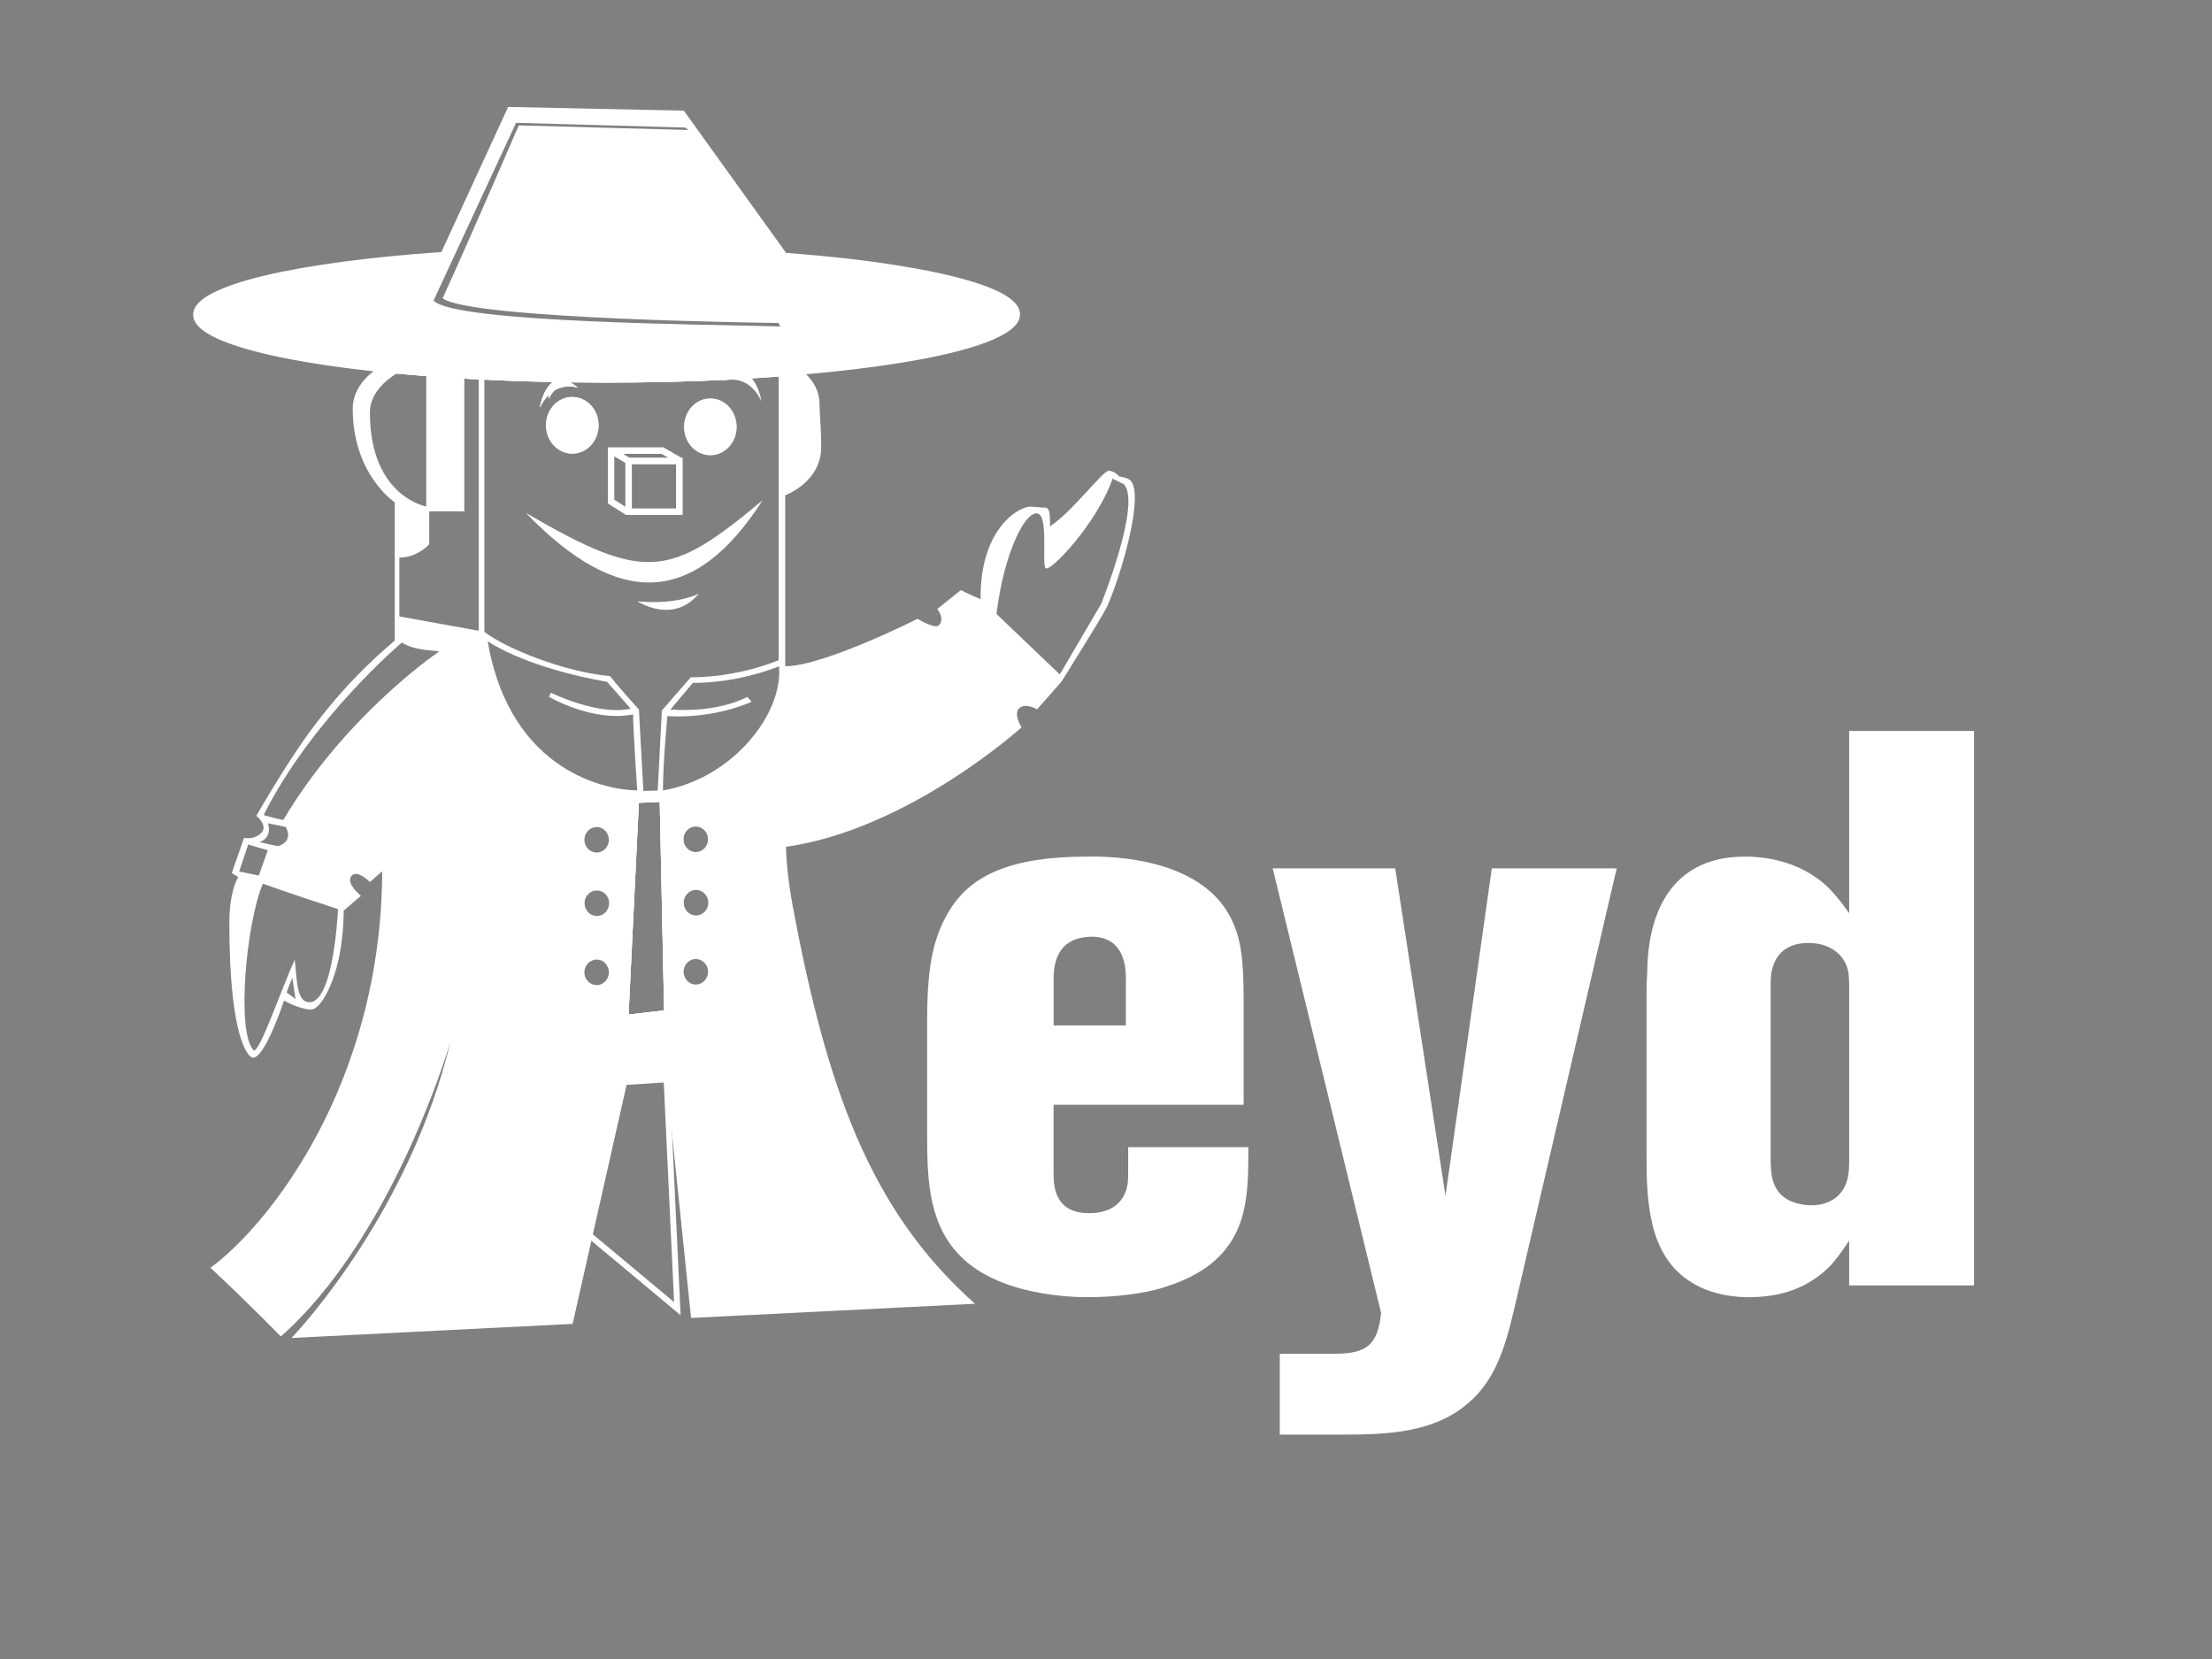 <?xml version="1.0" encoding="UTF-8"?>
<svg id="Ebene_1" data-name="Ebene 1" xmlns="http://www.w3.org/2000/svg" xmlns:xlink="http://www.w3.org/1999/xlink" viewBox="0 0 800 600">
  <rect x="0" y="0" width="800" height="600" fill="#808080" stroke="none"/>
  <defs>
    <style>
      .cls-1 {
        fill: #b3afa5;
      }

      .cls-2 {
        fill: #fff;
      }

      .cls-3 {
        fill: #a4a197;
      }

      .cls-4 {
        fill: none;
      }

      .cls-5 {
        fill: #afaba1;
      }

      .cls-6 {
        clip-path: url(#clippath-1);
      }

      .cls-7 {
        fill: #bbb7ac;
      }

      .cls-8 {
        fill: #a8a59b;
      }

      .cls-9 {
        fill: #1d1d1b;
      }

      .cls-10 {
        fill: #ada99f;
      }

      .cls-11 {
        fill: #b7b3a8;
      }

      .cls-12 {
        clip-path: url(#clippath-2);
      }

      .cls-13 {
        fill: #a09c93;
      }
    </style>
    <clipPath id="clippath-1">
      <path class="cls-4" d="M250.57,301.27c1.02.56,2.05,1.11,3.07,1.67"/>
    </clipPath>
    <clipPath id="clippath-2">
      <path class="cls-4" d="M257.52,298.1l-3.07-1.67c-2.13.3-3.87,2.47-3.87,4.84"/>
    </clipPath>
  </defs>
  <path class="cls-2" d="M436.72,458.06c-5.96,4.26-11.93,6.25-14.49,7.1-7.95,2.84-19.88,3.98-28.4,3.98-3.41,0-33.52.28-48-16.47-10.51-11.93-10.51-28.4-10.51-43.17v-40.9c0-21.3,2.84-30.96,8.52-40.05,7.67-11.93,21.59-18.75,49.42-18.75,2.84,0,40.33-1.42,51.98,22.44,3.41,6.82,4.54,13.92,4.54,29.26v38.06h-68.74v24.71c0,3.98,0,14.49,12.78,14.49,1.99,0,10.51,0,13.35-7.95.85-2.27.85-4.83.85-7.1v-8.81h43.46c0,16.76,0,32.1-14.77,43.17ZM407.18,355.24c0-2.84.85-16.47-12.5-16.47-14.2.28-13.63,12.78-13.63,16.47v15.62h26.13v-15.62Z"/>
  <path class="cls-2" d="M548.63,469.14c-3.12,13.35-6.25,28.4-17.04,37.78-12.78,11.65-30.96,11.93-46.87,11.93h-21.87v-29.26h20.17c11.36,0,15.34-3.41,16.47-14.77l-39.2-160.77h44.31l18.18,118.44,16.76-118.44h45.16l-36.07,155.09Z"/>
  <path class="cls-2" d="M668.78,464.88v-16.19c-1.7,2.56-4.26,6.25-6.53,8.81-8.24,8.52-18.46,11.65-29.82,11.65-3.12,0-13.35-.28-21.59-5.96-14.77-9.66-15.34-29.54-15.34-44.88v-60.78c0-2.56.28-5.11.28-7.67.28-8.24,1.99-40.05,35.22-40.05,5.11,0,19.03.57,30.11,11.08,1.99,1.99,4.26,4.54,7.67,9.37v-65.9h45.16v200.53h-45.16ZM668.78,356.66c0-3.69-.28-5.68-.85-7.1-1.14-3.41-5.11-8.52-13.92-8.52-5.68,0-10.51,2.27-12.5,7.67-1.14,2.84-1.14,5.11-1.14,8.52v61.64c0,6.25.57,12.21,6.82,15.34,1.14.57,4.26,1.7,7.95,1.7,2.56,0,10.79-.57,13.07-9.66.57-2.56.57-3.98.57-8.52v-61.07Z"/>
  <path class="cls-9" d="M216.5,153.79c0,5.7-4.26,10.29-9.55,10.29s-9.5-4.59-9.5-10.29,4.26-10.24,9.5-10.24,9.55,4.59,9.55,10.24Z"/>
  <path class="cls-2" d="M252.69,214.73c-9.27,11.26-22.2,2.73-22.2,2.73,0,0,12.84,1.62,22.2-2.73Z"/>
  <path class="cls-9" d="M246.39,165.56l-6.49-3.75h-20.07v20.25l6.35,3.99v.19h20.67v-20.67h-.46ZM239.3,164.12l2.46,1.44h-14.13l-2.36-1.44h14.04ZM222.15,180.76v-15.76l4.03,2.41v15.9l-4.03-2.55ZM244.54,183.91h-16.03v-16.03h16.03v16.03Z"/>
  <path class="cls-9" d="M266.41,154.39c0,5.65-4.26,10.24-9.5,10.24s-9.5-4.59-9.5-10.24,4.26-10.29,9.5-10.29,9.5,4.59,9.5,10.29Z"/>
  <path class="cls-2" d="M271.83,136.83c-.32-.37-.7-.69-1.07-.97h-.14c-.79-.56-1.58-.93-2.64-.97-.42.05-.83.09-1.3.09-.09,0-.19,0-.28.05-.83.19-1.71.6-2.73,1.2-.51.28-1.07.7-1.67,1.16-.14.09-.28.19-.42.32,9.45-2.41,13.35,6.4,13.76,7.37-.09-.83-1.02-5.51-3.52-8.25ZM206.12,138.26c-.93,0-1.81,0-2.69-.05-1.16,0-2.27-.05-3.38-.05h-.37c-.09.09-.14.23-.19.42-3.06,2.46-4.12,8.06-4.26,8.9.23-.51,1.2-2.73,3.2-4.63-.05.46-.09.97-.09,1.53.69-1.2,1.44-2.27,2.22-3.2,2.09-1.25,4.82-1.95,8.39-1.02-1.02-.83-1.95-1.48-2.83-1.9ZM408.31,173.39c-1.34-.88-3.43-1.02-3.43-1.02,0,0-1.76-2.09-3.85-2.09-2.36,0-12.42,14.04-21.27,20.11,0-3.99,0-6.81-1.76-6.81-2.09,0-2.69-.28-4.77-.28-3.38-.88-18.91,6.77-18.58,33.41-3.57-1.48-7.14-3.29-7.14-3.29l-8.53,6.81s2.92,3.57.56,5.93c-1.48,1.44-7.69-2.36-7.69-2.36,0,0-33.97,17.15-47.87,17.15v-61.82s13.02-4.73,13.02-17.42c0-6.81-.6-12.42-.6-15.39,0-5.14-2.6-8.8-4.87-10.98-.42-.37-.79-.69-1.11-.97-.46-.42-.88-.7-1.25-.93-.05-.05-.05-.09-.09-.09h-152.61c-.28.19-.79.51-1.39.93-2.64,1.99-7.51,6.63-7.51,13.53,0,23.82,15.2,33.88,15.2,33.88v50c-20.16,16.96-31.88,33.92-39.58,46.02-6.63,10.52-10.47,17.33-10.47,17.33,0,0,4.4,3.57,1.76,6.21-2.69,2.64-6.21,1.76-6.21,1.76l-4.45,12.74,2.36,1.44s-3.24,4.77-3.24,16.59c0,41.66,6.81,48.75,8.57,48.75,4.45,0,11.21-20.67,11.21-20.67,0,0,5.65,3.24,9.78,3.24,3.2,0,7.55-7.88,9.73-17.15,2.09-8.62,2.09-18.63,2.09-18.63l6.21-5.33s-5.89-4.73-3.24-7.37c2.09-2.09,6.49,2.36,6.49,2.36l4.45-3.85c-.28,76.56-40.78,127.72-62.1,143.38,13.62,12.7,25.44,24.84,25.44,24.84,39.16-34.66,59.55-100.52,61.36-106.59-14.64,60.76-53.62,103.07-57.51,107.14l101.68-5.1,19.51-86.43,14.51-.93,8.81,85.22,102.7-5.14c-38.33-33.97-53.71-78.88-65.9-143.57-2.41-12.93-2.46-21.69-2.46-21.69,44.35-6.26,85.18-43.19,85.18-43.19,0,0-2.97-4.73-.93-6.81,2.36-2.36,6.53.32,6.53.32l8.85-10.06s14.51-23.08,16.54-27.2c5.65-13.02,13.9-42.26,7.88-45.97ZM133.78,149.15c0-7,5.89-11.72,9.59-14.04,3.52.32,7.14.6,10.8.88v47.18s-20.39-3.52-20.39-34.02ZM96.84,297.73l6.49,1.34s3.24,5.01-2.78,6.95c-3.29-.6-6.67-1.48-6.67-1.48,5.01-1.76,2.97-6.81,2.97-6.81ZM89.75,305.42l7.09,2.09-3.24,9.13-7.09-1.44,3.24-9.78ZM106.9,361.31l-3.24-2.36v-.05l2.04-5.28,1.2,7.65v.05ZM111.9,362.47c-5.01,0-4.45-9.45-5.33-15.39-5.61,12.74-12.42,32.86-14.78,32.86-6.49-6.53-2.64-46.71,3.29-60.34,8.85,3.24,27.16,9.18,27.16,9.18,0,0-1.44,33.69-10.33,33.69ZM102.45,296.57c-4.45-.93-7.09-1.81-7.09-1.81,17.42-34.85,49.96-62.38,49.96-62.38,4.73,2.97,10.8,2.69,13.58,3.24-3.1,1.95-34.85,24.56-56.45,60.94ZM173.12,228.12l-28.69-5.19v-21.27c6.63,0,10.8-4.82,10.8-4.82v-11.91h12.7v-48.01c1.71.14,3.43.23,5.19.28v90.92ZM175.16,137.29c7.88.42,16.08.69,24.52.88-.09.09-.14.23-.19.42-3.06,2.46-4.12,8.06-4.26,8.9.23-.51,1.2-2.73,3.2-4.63-.05.46-.09.97-.09,1.53.69-1.2,1.44-2.27,2.22-3.2,2.09-1.25,4.82-1.95,8.39-1.02-1.02-.83-1.95-1.48-2.83-1.9,4.22.05,8.53.09,12.84.09h.42c14.83,0,29.15-.32,42.64-.97-.14.09-.28.19-.42.32,9.45-2.41,13.35,6.4,13.76,7.37-.09-.83-1.02-5.51-3.52-8.25,3.34-.19,6.58-.42,9.78-.65v102.56s-14.04,6.21-31.79,6.21l-10.47,12-1.48,28.96-5.19.14-1.62-29.43s-7.09-7.83-10.47-12.1c-16.59-1.48-37.72-10.06-45.42-15.99v-91.25ZM218.26,355.47l-.05.05s-.05.05-.09.05c-.19.09-.32.19-.51.28-.56.28-1.16.42-1.81.42-2.46,0-4.45-2.04-4.45-4.59,0-2.18,1.39-3.99,3.34-4.45,0,0,0-.05.05-.05.32-.09.7-.14,1.07-.14,2.41,0,4.4,2.04,4.4,4.63,0,1.58-.79,2.97-1.95,3.8ZM215.85,331.28c-2.46,0-4.45-2.09-4.45-4.63s1.99-4.59,4.45-4.59,4.45,2.04,4.45,4.59-1.99,4.63-4.45,4.63ZM211.35,303.75c0-2.55,1.99-4.63,4.45-4.63s4.4,2.09,4.4,4.63-1.99,4.59-4.4,4.59-4.45-2.04-4.45-4.59ZM176.37,231.92c16.41,10.52,43.15,14.64,43.15,14.64l8.57,9.73c-11.68,2.69-28.83-5.75-28.83-5.75l-.74,1.48s15.99,9.31,30.45,6.35c0,5.47,1.48,27.48,1.48,27.48-9.87,0-45.83-5.89-54.08-53.94ZM227.34,366.92l3.71-76.56,7.55-.37,1.58,75.45-12.84,1.48ZM251.63,356.07c-2.41,0-4.4-2.09-4.4-4.63s1.99-4.59,4.4-4.59,4.45,2.04,4.45,4.59-1.99,4.63-4.45,4.63ZM251.72,331.1c-2.46,0-4.45-2.09-4.45-4.63s1.99-4.63,4.45-4.63,4.45,2.09,4.45,4.63-1.99,4.63-4.45,4.63ZM247.22,303.52c0-2.55,1.99-4.59,4.4-4.59s4.45,2.04,4.45,4.59-1.99,4.63-4.45,4.63-4.4-2.09-4.4-4.63ZM239.76,285.87c0-10.2,1.62-26.88,1.62-26.88,17.47,1.02,30.45-5.19,30.45-5.19l-1.62-1.76s-9.59,5.75-27.76,4.59l8.11-9.64c17.15,0,31.19-6.02,31.19-6.02,1.48,17.56-17.15,40.64-41.99,44.91ZM398.21,218.48l-14.92,25.44-22.89-21.87s.97-9.04,3.57-17.89c2.69-9.31,7.14-18.49,10.94-18.49,4.54,0,1.76,18.35,3.24,19.83,1.62,1.62,18.63-16.27,24.24-32.39,0,0,2.09,1.07,3.99,1.95,6.67,6.63-8.16,43.42-8.16,43.42ZM271.83,136.83c-.32-.37-.7-.69-1.07-.97h-.14c-.79-.56-1.58-.93-2.64-.97-.42.05-.83.09-1.3.09-.09,0-.19,0-.28.05-.83.19-1.71.6-2.73,1.2-.51.28-1.07.7-1.67,1.16-.14.09-.28.19-.42.32,9.45-2.41,13.35,6.4,13.76,7.37-.09-.83-1.02-5.51-3.52-8.25ZM206.12,138.26c-.93,0-1.81,0-2.69-.05-1.16,0-2.27-.05-3.38-.05h-.37c-.09.09-.14.23-.19.42-3.06,2.46-4.12,8.06-4.26,8.9.23-.51,1.2-2.73,3.2-4.63-.05.46-.09.97-.09,1.53.69-1.2,1.44-2.27,2.22-3.2,2.09-1.25,4.82-1.95,8.39-1.02-1.02-.83-1.95-1.48-2.83-1.9ZM271.83,136.83c-.32-.37-.7-.69-1.07-.97h-.14c-.79-.56-1.58-.93-2.64-.97-.42.05-.83.09-1.3.09-.09,0-.19,0-.28.05-.83.19-1.71.6-2.73,1.2-.51.28-1.07.7-1.67,1.16-.14.09-.28.19-.42.32,9.45-2.41,13.35,6.4,13.76,7.37-.09-.83-1.02-5.51-3.52-8.25ZM206.12,138.26c-.93,0-1.81,0-2.69-.05-1.16,0-2.27-.05-3.38-.05h-.37c-.09.09-.14.23-.19.42-3.06,2.46-4.12,8.06-4.26,8.9.23-.51,1.2-2.73,3.2-4.63-.05.46-.09.97-.09,1.53.69-1.2,1.44-2.27,2.22-3.2,2.09-1.25,4.82-1.95,8.39-1.02-1.02-.83-1.95-1.48-2.83-1.9ZM271.83,136.83c-.32-.37-.7-.69-1.07-.97h-.14c-.79-.56-1.58-.93-2.64-.97-.42.05-.83.09-1.3.09-.09,0-.19,0-.28.05-.83.19-1.71.6-2.73,1.2-.51.28-1.07.7-1.67,1.16-.14.09-.28.19-.42.32,9.45-2.41,13.35,6.4,13.76,7.37-.09-.83-1.02-5.51-3.52-8.25ZM206.12,138.26c-.93,0-1.81,0-2.69-.05-1.16,0-2.27-.05-3.38-.05h-.37c-.09.09-.14.23-.19.42-3.06,2.46-4.12,8.06-4.26,8.9.23-.51,1.2-2.73,3.2-4.63-.05.46-.09.97-.09,1.53.69-1.2,1.44-2.27,2.22-3.2,2.09-1.25,4.82-1.95,8.39-1.02-1.02-.83-1.95-1.48-2.83-1.9ZM271.83,136.83c-.32-.37-.7-.69-1.07-.97h-.14c-.79-.56-1.58-.93-2.64-.97-.42.05-.83.09-1.3.09-.09,0-.19,0-.28.05-.83.19-1.71.6-2.73,1.2-.51.28-1.07.7-1.67,1.16-.14.09-.28.19-.42.32,9.45-2.41,13.35,6.4,13.76,7.37-.09-.83-1.02-5.51-3.52-8.25ZM206.12,138.26c-.93,0-1.81,0-2.69-.05-1.16,0-2.27-.05-3.38-.05h-.37c-.09.09-.14.23-.19.42-3.06,2.46-4.12,8.06-4.26,8.9.23-.51,1.2-2.73,3.2-4.63-.05.46-.09.97-.09,1.53.69-1.2,1.44-2.27,2.22-3.2,2.09-1.25,4.82-1.95,8.39-1.02-1.02-.83-1.95-1.48-2.83-1.9ZM271.83,136.83c-.32-.37-.7-.69-1.07-.97h-.14c-.79-.56-1.58-.93-2.64-.97-.42.05-.83.09-1.3.09-.09,0-.19,0-.28.05-.83.19-1.71.6-2.73,1.2-.51.28-1.07.7-1.67,1.16-.14.09-.28.19-.42.32,9.45-2.41,13.35,6.4,13.76,7.37-.09-.83-1.02-5.51-3.52-8.25ZM206.12,138.26c-.93,0-1.81,0-2.69-.05-1.16,0-2.27-.05-3.38-.05h-.37c-.09.09-.14.23-.19.42-3.06,2.46-4.12,8.06-4.26,8.9.23-.51,1.2-2.73,3.2-4.63-.05.46-.09.97-.09,1.53.69-1.2,1.44-2.27,2.22-3.2,2.09-1.25,4.82-1.95,8.39-1.02-1.02-.83-1.95-1.48-2.83-1.9ZM271.83,136.83c-.32-.37-.7-.69-1.07-.97h-.14c-.79-.56-1.58-.93-2.64-.97-.42.05-.83.09-1.3.09-.09,0-.19,0-.28.05-.83.19-1.71.6-2.73,1.2-.51.28-1.07.7-1.67,1.16-.14.09-.28.19-.42.32,9.45-2.41,13.35,6.4,13.76,7.37-.09-.83-1.02-5.51-3.52-8.25ZM206.12,138.26c-.93,0-1.81,0-2.69-.05-1.16,0-2.27-.05-3.38-.05h-.37c-.09.09-.14.23-.19.42-3.06,2.46-4.12,8.06-4.26,8.9.23-.51,1.2-2.73,3.2-4.63-.05.46-.09.97-.09,1.53.69-1.2,1.44-2.27,2.22-3.2,2.09-1.25,4.82-1.95,8.39-1.02-1.02-.83-1.95-1.48-2.83-1.9ZM271.83,136.83c-.32-.37-.7-.69-1.07-.97h-.14c-.79-.56-1.58-.93-2.64-.97-.42.05-.83.09-1.3.09-.09,0-.19,0-.28.05-.83.19-1.71.6-2.73,1.2-.51.28-1.07.7-1.67,1.16-.14.09-.28.19-.42.32,9.45-2.41,13.35,6.4,13.76,7.37-.09-.83-1.02-5.51-3.52-8.25ZM206.12,138.26c-.93,0-1.81,0-2.69-.05-1.16,0-2.27-.05-3.38-.05h-.37c-.09.09-.14.23-.19.42-3.06,2.46-4.12,8.06-4.26,8.9.23-.51,1.2-2.73,3.2-4.63-.05.46-.09.97-.09,1.53.69-1.2,1.44-2.27,2.22-3.2,2.09-1.25,4.82-1.95,8.39-1.02-1.02-.83-1.95-1.48-2.83-1.9ZM206.12,138.26c-.93,0-1.81,0-2.69-.05-1.16,0-2.27-.05-3.38-.05h-.37c-.09.09-.14.23-.19.42-3.06,2.46-4.12,8.06-4.26,8.9.23-.51,1.2-2.73,3.2-4.63-.05.46-.09.97-.09,1.53.69-1.2,1.44-2.27,2.22-3.2,2.09-1.25,4.82-1.95,8.39-1.02-1.02-.83-1.95-1.48-2.83-1.9ZM271.83,136.83c-.32-.37-.7-.69-1.07-.97h-.14c-.79-.56-1.58-.93-2.64-.97-.42.05-.83.09-1.3.09-.09,0-.19,0-.28.05-.83.19-1.71.6-2.73,1.2-.51.28-1.07.7-1.67,1.16-.14.09-.28.19-.42.32,9.45-2.41,13.35,6.4,13.76,7.37-.09-.83-1.02-5.51-3.52-8.25ZM206.12,138.26c-.93,0-1.81,0-2.69-.05-1.16,0-2.27-.05-3.38-.05h-.37c-.09.09-.14.23-.19.42-3.06,2.46-4.12,8.06-4.26,8.9.23-.51,1.2-2.73,3.2-4.63-.05.46-.09.97-.09,1.53.69-1.2,1.44-2.27,2.22-3.2,2.09-1.25,4.82-1.95,8.39-1.02-1.02-.83-1.95-1.48-2.83-1.9ZM271.83,136.83c-.32-.37-.7-.69-1.07-.97h-.14c-.79-.56-1.58-.93-2.64-.97-.42.05-.83.09-1.3.09-.09,0-.19,0-.28.05-.83.19-1.71.6-2.73,1.2-.51.28-1.07.7-1.67,1.16-.14.09-.28.19-.42.32,9.45-2.41,13.35,6.4,13.76,7.37-.09-.83-1.02-5.51-3.52-8.25ZM206.12,138.26c-.93,0-1.81,0-2.69-.05-1.16,0-2.27-.05-3.38-.05h-.37c-.09.09-.14.23-.19.42-3.06,2.46-4.12,8.06-4.26,8.9.23-.51,1.2-2.73,3.2-4.63-.05.46-.09.97-.09,1.53.69-1.2,1.44-2.27,2.22-3.2,2.09-1.25,4.82-1.95,8.39-1.02-1.02-.83-1.95-1.48-2.83-1.9ZM271.83,136.83c-.32-.37-.7-.69-1.07-.97h-.14c-.79-.56-1.58-.93-2.64-.97-.42.05-.83.09-1.3.09-.09,0-.19,0-.28.05-.83.19-1.71.6-2.73,1.2-.51.28-1.07.7-1.67,1.16-.14.09-.28.19-.42.32,9.45-2.41,13.35,6.4,13.76,7.37-.09-.83-1.02-5.51-3.52-8.25ZM206.12,138.26c-.93,0-1.81,0-2.69-.05-1.16,0-2.27-.05-3.38-.05h-.37c-.09.09-.14.23-.19.42-3.06,2.46-4.12,8.06-4.26,8.9.23-.51,1.2-2.73,3.2-4.63-.05.46-.09.97-.09,1.53.69-1.2,1.44-2.27,2.22-3.2,2.09-1.25,4.82-1.95,8.39-1.02-1.02-.83-1.95-1.48-2.83-1.9ZM271.83,136.83c-.32-.37-.7-.69-1.07-.97h-.14c-.79-.56-1.58-.93-2.64-.97-.42.05-.83.09-1.3.09-.09,0-.19,0-.28.05-.83.19-1.71.6-2.73,1.2-.51.28-1.07.7-1.67,1.16-.14.09-.28.19-.42.32,9.45-2.41,13.35,6.4,13.76,7.37-.09-.83-1.02-5.51-3.52-8.25ZM206.12,138.26c-.93,0-1.81,0-2.69-.05-1.16,0-2.27-.05-3.38-.05h-.37c-.09.09-.14.23-.19.42-3.06,2.46-4.12,8.06-4.26,8.9.23-.51,1.2-2.73,3.2-4.63-.05.46-.09.97-.09,1.53.69-1.2,1.44-2.27,2.22-3.2,2.09-1.25,4.82-1.95,8.39-1.02-1.02-.83-1.95-1.48-2.83-1.9ZM271.83,136.83c-.32-.37-.7-.69-1.07-.97h-.14c-.79-.56-1.58-.93-2.64-.97-.42.05-.83.09-1.3.09-.09,0-.19,0-.28.05-.83.19-1.71.6-2.73,1.2-.51.28-1.07.7-1.67,1.16-.14.09-.28.19-.42.32,9.45-2.41,13.35,6.4,13.76,7.37-.09-.83-1.02-5.51-3.52-8.25ZM206.12,138.26c-.93,0-1.81,0-2.69-.05-1.16,0-2.27-.05-3.38-.05h-.37c-.09.09-.14.23-.19.42-3.06,2.46-4.12,8.06-4.26,8.9.23-.51,1.2-2.73,3.2-4.63-.05.46-.09.97-.09,1.53.69-1.2,1.44-2.27,2.22-3.2,2.09-1.25,4.82-1.95,8.39-1.02-1.02-.83-1.95-1.48-2.83-1.9ZM271.83,136.83c-.32-.37-.7-.69-1.07-.97h-.14c-.79-.56-1.58-.93-2.64-.97-.42.05-.83.09-1.3.09-.09,0-.19,0-.28.05-.83.19-1.71.6-2.73,1.2-.51.28-1.07.7-1.67,1.16-.14.09-.28.19-.42.32,9.45-2.41,13.35,6.4,13.76,7.37-.09-.83-1.02-5.51-3.52-8.25Z"/>
  <path class="cls-2" d="M167.93,134.42v2.5c1.71.14,3.43.23,5.19.28v-2.78h-5.19ZM208.9,135.11s-.93.23-2.36,1.02c-.51.28-1.07.6-1.71,1.02-.14.14-.32.23-.46.37-.32.19-.6.42-.93.69-.93.79-1.9,1.76-2.87,2.97,2.09-1.25,4.82-1.95,8.39-1.02-1.02-.83-1.95-1.48-2.83-1.9,4.22.05,8.53.09,12.84.09h.42c14.83,0,29.15-.32,42.64-.97.6-.46,1.16-.88,1.67-1.16,1.02-.6,1.9-1.02,2.73-1.2.09-.05.19-.05.28-.05.46,0,.88-.05,1.3-.09,1.07.05,1.85.42,2.64.97h.14c.37.28.74.6,1.07.97,3.34-.19,6.58-.42,9.78-.65v-2.69l-72.71,1.62ZM256.91,144.1c-5.24,0-9.5,4.59-9.5,10.29s4.26,10.24,9.5,10.24,9.5-4.59,9.5-10.24-4.26-10.29-9.5-10.29ZM246.39,165.56l-6.49-3.75h-20.07v20.25l6.35,3.99v.19h20.67v-20.67h-.46ZM239.3,164.12l2.46,1.44h-14.13l-2.36-1.44h14.04ZM222.15,180.76v-15.76l4.03,2.41v15.9l-4.03-2.55ZM244.54,183.91h-16.03v-16.03h16.03v16.03ZM206.95,143.55c-5.24,0-9.5,4.59-9.5,10.24s4.26,10.29,9.5,10.29,9.55-4.59,9.55-10.29-4.26-10.24-9.55-10.24ZM258.07,136.46c-1.9.09-3.85.14-5.75.23-1.81.05-3.66.14-5.51.19-.69.05-1.39.05-2.09.09-.7,0-1.39.05-2.09.05-2.69.05-5.38.09-8.11.14-2.46.05-5.01.09-7.51.09-2.55.05-5.1.05-7.65.05-4.91,0-9.78-.05-14.55-.14-.14.14-.32.23-.46.37-.32.19-.6.42-.93.69.88.05,1.76.05,2.69.05,4.22.05,8.53.09,12.84.09h.42c14.83,0,29.15-.32,42.64-.97.6-.46,1.16-.88,1.67-1.16-1.85.09-3.71.19-5.61.23ZM258.07,136.46c-1.9.09-3.85.14-5.75.23-1.81.05-3.66.14-5.51.19-.69.05-1.39.05-2.09.09-.7,0-1.39.05-2.09.05-2.69.05-5.38.09-8.11.14-2.46.05-5.01.09-7.51.09-2.55.05-5.1.05-7.65.05-4.91,0-9.78-.05-14.55-.14-.14.14-.32.23-.46.37-.32.19-.6.42-.93.69.88.05,1.76.05,2.69.05,4.22.05,8.53.09,12.84.09h.42c14.83,0,29.15-.32,42.64-.97.6-.46,1.16-.88,1.67-1.16-1.85.09-3.71.19-5.61.23ZM258.07,136.46c-1.9.09-3.85.14-5.75.23-1.81.05-3.66.14-5.51.19-.69.05-1.39.05-2.09.09-.7,0-1.39.05-2.09.05-2.69.05-5.38.09-8.11.14-2.46.05-5.01.09-7.51.09-2.55.05-5.1.05-7.65.05-4.91,0-9.78-.05-14.55-.14-.14.14-.32.23-.46.37-.32.19-.6.42-.93.69.88.05,1.76.05,2.69.05,4.22.05,8.53.09,12.84.09h.42c14.83,0,29.15-.32,42.64-.97.6-.46,1.16-.88,1.67-1.16-1.85.09-3.71.19-5.61.23ZM258.07,136.46c-1.9.09-3.85.14-5.75.23-1.81.05-3.66.14-5.51.19-.69.05-1.39.05-2.09.09-.7,0-1.39.05-2.09.05-2.69.05-5.38.09-8.11.14-2.46.05-5.01.09-7.51.09-2.55.05-5.1.05-7.65.05-4.91,0-9.78-.05-14.55-.14-.14.14-.32.23-.46.37-.32.19-.6.42-.93.69.88.05,1.76.05,2.69.05,4.22.05,8.53.09,12.84.09h.42c14.83,0,29.15-.32,42.64-.97.6-.46,1.16-.88,1.67-1.16-1.85.09-3.71.19-5.61.23ZM258.07,136.46c-1.9.09-3.85.14-5.75.23-1.81.05-3.66.14-5.51.19-.69.05-1.39.05-2.09.09-.7,0-1.39.05-2.09.05-2.69.05-5.38.09-8.11.14-2.46.05-5.01.09-7.51.09-2.55.05-5.1.05-7.65.05-4.91,0-9.78-.05-14.55-.14-.14.14-.32.23-.46.37-.32.19-.6.42-.93.69.88.05,1.76.05,2.69.05,4.22.05,8.53.09,12.84.09h.42c14.83,0,29.15-.32,42.64-.97.6-.46,1.16-.88,1.67-1.16-1.85.09-3.71.19-5.61.23ZM258.07,136.46c-1.9.09-3.85.14-5.75.23-1.81.05-3.66.14-5.51.19-.69.05-1.39.05-2.09.09-.7,0-1.39.05-2.09.05-2.69.05-5.38.09-8.11.14-2.46.05-5.01.09-7.51.09-2.55.05-5.1.05-7.65.05-4.91,0-9.78-.05-14.55-.14-.14.14-.32.23-.46.37-.32.19-.6.42-.93.69.88.05,1.76.05,2.69.05,4.22.05,8.53.09,12.84.09h.42c14.83,0,29.15-.32,42.64-.97.6-.46,1.16-.88,1.67-1.16-1.85.09-3.71.19-5.61.23ZM258.07,136.46c-1.9.09-3.85.14-5.75.23-1.81.05-3.66.14-5.51.19-.69.05-1.39.05-2.09.09-.7,0-1.39.05-2.09.05-2.69.05-5.38.09-8.11.14-2.46.05-5.01.09-7.51.09-2.55.05-5.1.05-7.65.05-4.91,0-9.78-.05-14.55-.14-.14.14-.32.23-.46.37-.32.19-.6.42-.93.69.88.05,1.76.05,2.69.05,4.22.05,8.53.09,12.84.09h.42c14.83,0,29.15-.32,42.64-.97.6-.46,1.16-.88,1.67-1.16-1.85.09-3.71.19-5.61.23ZM175.16,137.29c7.88.42,16.08.69,24.52.88.19-.42.37-.74.56-1.07.28-.42.51-.79.74-1.07.69-.83,1.25-1.2,1.25-1.2l-27.06-.42v2.87ZM258.07,136.46c-1.9.09-3.85.14-5.75.23-1.81.05-3.66.14-5.51.19-.69.05-1.39.05-2.09.09-.7,0-1.39.05-2.09.05-2.69.05-5.38.09-8.11.14-2.46.05-5.01.09-7.51.09-2.55.05-5.1.05-7.65.05-4.91,0-9.78-.05-14.55-.14-.14.14-.32.23-.46.37-.32.19-.6.42-.93.69.88.05,1.76.05,2.69.05,4.22.05,8.53.09,12.84.09h.42c14.83,0,29.15-.32,42.64-.97.6-.46,1.16-.88,1.67-1.16-1.85.09-3.71.19-5.61.23ZM258.07,136.46c-1.9.09-3.85.14-5.75.23-1.81.05-3.66.14-5.51.19-.69.05-1.39.05-2.09.09-.7,0-1.39.05-2.09.05-2.69.05-5.38.09-8.11.14-2.46.05-5.01.09-7.51.09-2.55.05-5.1.05-7.65.05-4.91,0-9.78-.05-14.55-.14-.14.14-.32.23-.46.37-.32.19-.6.42-.93.69.88.05,1.76.05,2.69.05,4.22.05,8.53.09,12.84.09h.42c14.83,0,29.15-.32,42.64-.97.6-.46,1.16-.88,1.67-1.16-1.85.09-3.71.19-5.61.23ZM258.07,136.46c-1.9.09-3.85.14-5.75.23-1.81.05-3.66.14-5.51.19-.69.05-1.39.05-2.09.09-.7,0-1.39.05-2.09.05-2.69.05-5.38.09-8.11.14-2.46.05-5.01.09-7.51.09-2.55.05-5.1.05-7.65.05-4.91,0-9.78-.05-14.55-.14-.14.14-.32.23-.46.37-.32.19-.6.42-.93.69.88.05,1.76.05,2.69.05,4.22.05,8.53.09,12.84.09h.42c14.83,0,29.15-.32,42.64-.97.6-.46,1.16-.88,1.67-1.16-1.85.09-3.71.19-5.61.23ZM258.07,136.46c-1.9.09-3.85.14-5.75.23-1.81.05-3.66.14-5.51.19-.69.05-1.39.05-2.09.09-.7,0-1.39.05-2.09.05-2.69.05-5.38.09-8.11.14-2.46.05-5.01.09-7.51.09-2.55.05-5.1.05-7.65.05-4.91,0-9.78-.05-14.55-.14-.14.14-.32.23-.46.37-.32.19-.6.42-.93.69.88.05,1.76.05,2.69.05,4.22.05,8.53.09,12.84.09h.42c14.83,0,29.15-.32,42.64-.97.6-.46,1.16-.88,1.67-1.16-1.85.09-3.71.19-5.61.23ZM258.07,136.46c-1.9.09-3.85.14-5.75.23-1.81.05-3.66.14-5.51.19-.69.05-1.39.05-2.09.09-.7,0-1.39.05-2.09.05-2.69.05-5.38.09-8.11.14-2.46.05-5.01.09-7.51.09-2.55.05-5.1.05-7.65.05-4.91,0-9.78-.05-14.55-.14-.14.14-.32.23-.46.37-.32.19-.6.42-.93.69.88.05,1.76.05,2.69.05,4.22.05,8.53.09,12.84.09h.42c14.83,0,29.15-.32,42.64-.97.6-.46,1.16-.88,1.67-1.16-1.85.09-3.71.19-5.61.23ZM258.07,136.46c-1.9.09-3.85.14-5.75.23-1.81.05-3.66.14-5.51.19-.69.05-1.39.05-2.09.09-.7,0-1.39.05-2.09.05-2.69.05-5.38.09-8.11.14-2.46.05-5.01.09-7.51.09-2.55.05-5.1.05-7.65.05-4.91,0-9.78-.05-14.55-.14-.14.14-.32.23-.46.37-.32.19-.6.42-.93.69.88.05,1.76.05,2.69.05,4.22.05,8.53.09,12.84.09h.42c14.83,0,29.15-.32,42.64-.97.6-.46,1.16-.88,1.67-1.16-1.85.09-3.71.19-5.61.23ZM258.07,136.46c-1.9.09-3.85.14-5.75.23-1.81.05-3.66.14-5.51.19-.69.05-1.39.05-2.09.09-.7,0-1.39.05-2.09.05-2.69.05-5.38.09-8.11.14-2.46.05-5.01.09-7.51.09-2.55.05-5.1.05-7.65.05-4.91,0-9.78-.05-14.55-.14-.14.14-.32.23-.46.37-.32.19-.6.42-.93.69.88.05,1.76.05,2.69.05,4.22.05,8.53.09,12.84.09h.42c14.83,0,29.15-.32,42.64-.97.6-.46,1.16-.88,1.67-1.16-1.85.09-3.71.19-5.61.23ZM195.23,147.49c.23-.51,1.2-2.73,3.2-4.63.14-1.71.56-3.15,1.07-4.26-3.06,2.46-4.12,8.06-4.26,8.9ZM146.34,133.49s-.51.23-1.3.69c0,0,0-.05-.05,0-.46.23-1.02.51-1.62.93,3.52.32,7.14.6,10.8.88v-2.5h-7.83Z"/>
  <path class="cls-2" d="M239.11,289.43l-8.57.46-3.75,77.62,13.95-1.62-1.62-76.47ZM231.05,290.36l7.55-.37,1.58,75.45-12.84,1.48,3.71-76.56Z"/>
  <path class="cls-2" d="M239.62,288.88l-9.59.51v.46l-3.8,78.27,15.06-1.76-1.67-77.49ZM238.6,289.99l1.58,75.45-12.84,1.48,3.71-76.56,7.55-.37Z"/>
  <polygon class="cls-2" points="244.98 473.3 245.66 472.48 209.46 442.27 224.62 390.2 239.97 389.63 243.91 473.35 244.98 473.3 245.66 472.48 244.98 473.3 246.04 473.25 242 387.43 223 388.12 207.02 443.01 246.15 475.67 246.04 473.25 244.98 473.3"/>
  <line class="cls-4" x1="213.37" y1="302.26" x2="213.07" y2="302.93"/>
  <line class="cls-4" x1="213.85" y1="301.07" x2="213.47" y2="301.55"/>
  <g class="cls-6">
    <g class="cls-12">
      <path class="cls-13" d="M255.48,306.34l-3.07-1.67c-1.11-.6-1.84-1.86-1.84-3.4,0-.6.11-1.18.31-1.73l3.07,1.67c-.2.54-.31,1.13-.31,1.73,0,1.55.73,2.8,1.84,3.4"/>
      <polyline class="cls-3" points="253.96 301.21 250.89 299.54 251.19 298.86 254.26 300.53 253.96 301.21"/>
      <polyline class="cls-8" points="254.26 300.53 251.19 298.87 251.52 298.34 254.59 300.01 254.26 300.53"/>
      <polyline class="cls-10" points="254.58 300.01 251.52 298.34 251.87 297.89 254.94 299.56 254.58 300.01"/>
      <polyline class="cls-5" points="254.94 299.56 251.87 297.89 252.27 297.49 255.33 299.16 254.94 299.56"/>
      <polyline class="cls-1" points="255.34 299.16 252.27 297.49 252.73 297.12 255.8 298.79 255.34 299.16"/>
      <polyline class="cls-11" points="255.8 298.79 252.73 297.12 253.35 296.76 256.42 298.43 255.8 298.79"/>
      <polyline class="cls-7" points="256.42 298.43 253.35 296.76 254.45 296.43 257.52 298.1 256.42 298.43"/>
    </g>
  </g>
  <polyline class="cls-4" points="217.61 355.84 217.75 355.94 218.12 355.56"/>
  <polyline class="cls-4" points="215.76 352.92 215.76 352.88 218.82 354.59"/>
  <path class="cls-2" d="M190.19,185.5c33.35,34.52,60.85,34.01,85.63-4.59-33.81,28.23-42.41,29.72-85.63,4.59"/>
  <g>
    <path class="cls-2" d="M283.7,92.48l-36.93-51.39-62.28-1.34-24.19,52.41c-52.6,3.61-89.35,11.96-89.35,21.64,0,13.02,66.46,23.54,148.44,23.5,81.98,0,148.44-10.61,148.44-23.63,0-9.36-34.34-17.42-84.11-21.18ZM248.98,47.02l-61.36-1.67s-17.15,39.76-27.53,62.52c9.82,7.69,121.42,8.94,121.42,8.94l.74,1.25c-23.96-.7-117.99-1.2-125.45-9.36l29.84-64.28,61.17,1.71,1.16.88Z"/>
    <path class="cls-2" d="M219.37,136.22h-.42c-4.17,0-8.34-.05-12.42-.09-1.85,0-3.71-.05-5.56-.09-.23.28-.46.65-.74,1.07,1.53.05,3.06.05,4.59.05,4.77.09,9.64.14,14.55.14,2.55,0,5.1,0,7.65-.05,2.5,0,5.05-.05,7.51-.09,2.73-.05,5.42-.09,8.11-.14.69,0,1.39-.05,2.09-.05.69-.05,1.39-.05,2.09-.09,1.85-.05,3.71-.14,5.51-.19,1.9-.09,3.85-.14,5.75-.23,1.9-.05,3.75-.14,5.61-.23,1.02-.6,1.9-1.02,2.73-1.2-14.78.79-30.59,1.2-47.04,1.2ZM219.37,136.22h-.42c-4.17,0-8.34-.05-12.42-.09-1.85,0-3.71-.05-5.56-.09-.23.28-.46.65-.74,1.07,1.53.05,3.06.05,4.59.05,4.77.09,9.64.14,14.55.14,2.55,0,5.1,0,7.65-.05,2.5,0,5.05-.05,7.51-.09,2.73-.05,5.42-.09,8.11-.14.69,0,1.39-.05,2.09-.05.69-.05,1.39-.05,2.09-.09,1.85-.05,3.71-.14,5.51-.19,1.9-.09,3.85-.14,5.75-.23,1.9-.05,3.75-.14,5.61-.23,1.02-.6,1.9-1.02,2.73-1.2-14.78.79-30.59,1.2-47.04,1.2ZM219.37,136.22h-.42c-4.17,0-8.34-.05-12.42-.09-1.85,0-3.71-.05-5.56-.09-.23.28-.46.65-.74,1.07,1.53.05,3.06.05,4.59.05,4.77.09,9.64.14,14.55.14,2.55,0,5.1,0,7.65-.05,2.5,0,5.05-.05,7.51-.09,2.73-.05,5.42-.09,8.11-.14.69,0,1.39-.05,2.09-.05.69-.05,1.39-.05,2.09-.09,1.85-.05,3.71-.14,5.51-.19,1.9-.09,3.85-.14,5.75-.23,1.9-.05,3.75-.14,5.61-.23,1.02-.6,1.9-1.02,2.73-1.2-14.78.79-30.59,1.2-47.04,1.2ZM219.37,136.22h-.42c-4.17,0-8.34-.05-12.42-.09-1.85,0-3.71-.05-5.56-.09-.23.28-.46.65-.74,1.07,1.53.05,3.06.05,4.59.05,4.77.09,9.64.14,14.55.14,2.55,0,5.1,0,7.65-.05,2.5,0,5.05-.05,7.51-.09,2.73-.05,5.42-.09,8.11-.14.69,0,1.39-.05,2.09-.05.69-.05,1.39-.05,2.09-.09,1.85-.05,3.71-.14,5.51-.19,1.9-.09,3.85-.14,5.75-.23,1.9-.05,3.75-.14,5.61-.23,1.02-.6,1.9-1.02,2.73-1.2-14.78.79-30.59,1.2-47.04,1.2ZM219.37,136.22h-.42c-4.17,0-8.34-.05-12.42-.09-1.85,0-3.71-.05-5.56-.09-.23.28-.46.65-.74,1.07,1.53.05,3.06.05,4.59.05,4.77.09,9.64.14,14.55.14,2.55,0,5.1,0,7.65-.05,2.5,0,5.05-.05,7.51-.09,2.73-.05,5.42-.09,8.11-.14.69,0,1.39-.05,2.09-.05.69-.05,1.39-.05,2.09-.09,1.85-.05,3.71-.14,5.51-.19,1.9-.09,3.85-.14,5.75-.23,1.9-.05,3.75-.14,5.61-.23,1.02-.6,1.9-1.02,2.73-1.2-14.78.79-30.59,1.2-47.04,1.2ZM219.37,136.22h-.42c-4.17,0-8.34-.05-12.42-.09-1.85,0-3.71-.05-5.56-.09-.23.28-.46.65-.74,1.07,1.53.05,3.06.05,4.59.05,4.77.09,9.64.14,14.55.14,2.55,0,5.1,0,7.65-.05,2.5,0,5.05-.05,7.51-.09,2.73-.05,5.42-.09,8.11-.14.69,0,1.39-.05,2.09-.05.69-.05,1.39-.05,2.09-.09,1.85-.05,3.71-.14,5.51-.19,1.9-.09,3.85-.14,5.75-.23,1.9-.05,3.75-.14,5.61-.23,1.02-.6,1.9-1.02,2.73-1.2-14.78.79-30.59,1.2-47.04,1.2ZM219.37,136.22h-.42c-4.17,0-8.34-.05-12.42-.09-1.85,0-3.71-.05-5.56-.09-.23.28-.46.65-.74,1.07,1.53.05,3.06.05,4.59.05,4.77.09,9.64.14,14.55.14,2.55,0,5.1,0,7.65-.05,2.5,0,5.05-.05,7.51-.09,2.73-.05,5.42-.09,8.11-.14.69,0,1.39-.05,2.09-.05.69-.05,1.39-.05,2.09-.09,1.85-.05,3.71-.14,5.51-.19,1.9-.09,3.85-.14,5.75-.23,1.9-.05,3.75-.14,5.61-.23,1.02-.6,1.9-1.02,2.73-1.2-14.78.79-30.59,1.2-47.04,1.2ZM219.37,136.22h-.42c-4.17,0-8.34-.05-12.42-.09-1.85,0-3.71-.05-5.56-.09-.23.28-.46.65-.74,1.07,1.53.05,3.06.05,4.59.05,4.77.09,9.64.14,14.55.14,2.55,0,5.1,0,7.65-.05,2.5,0,5.05-.05,7.51-.09,2.73-.05,5.42-.09,8.11-.14.69,0,1.39-.05,2.09-.05.69-.05,1.39-.05,2.09-.09,1.85-.05,3.71-.14,5.51-.19,1.9-.09,3.85-.14,5.75-.23,1.9-.05,3.75-.14,5.61-.23,1.02-.6,1.9-1.02,2.73-1.2-14.78.79-30.59,1.2-47.04,1.2ZM219.37,136.22h-.42c-4.17,0-8.34-.05-12.42-.09-1.85,0-3.71-.05-5.56-.09-.23.28-.46.65-.74,1.07,1.53.05,3.06.05,4.59.05,4.77.09,9.64.14,14.55.14,2.55,0,5.1,0,7.65-.05,2.5,0,5.05-.05,7.51-.09,2.73-.05,5.42-.09,8.11-.14.69,0,1.39-.05,2.09-.05.69-.05,1.39-.05,2.09-.09,1.85-.05,3.71-.14,5.51-.19,1.9-.09,3.85-.14,5.75-.23,1.9-.05,3.75-.14,5.61-.23,1.02-.6,1.9-1.02,2.73-1.2-14.78.79-30.59,1.2-47.04,1.2ZM219.37,136.22h-.42c-4.17,0-8.34-.05-12.42-.09-1.85,0-3.71-.05-5.56-.09-.23.28-.46.65-.74,1.07,1.53.05,3.06.05,4.59.05,4.77.09,9.64.14,14.55.14,2.55,0,5.1,0,7.65-.05,2.5,0,5.05-.05,7.51-.09,2.73-.05,5.42-.09,8.11-.14.69,0,1.39-.05,2.09-.05.69-.05,1.39-.05,2.09-.09,1.85-.05,3.71-.14,5.51-.19,1.9-.09,3.85-.14,5.75-.23,1.9-.05,3.75-.14,5.61-.23,1.02-.6,1.9-1.02,2.73-1.2-14.78.79-30.59,1.2-47.04,1.2ZM219.37,136.22h-.42c-4.17,0-8.34-.05-12.42-.09-1.85,0-3.71-.05-5.56-.09-.23.28-.46.65-.74,1.07,1.53.05,3.06.05,4.59.05,4.77.09,9.64.14,14.55.14,2.55,0,5.1,0,7.65-.05,2.5,0,5.05-.05,7.51-.09,2.73-.05,5.42-.09,8.11-.14.69,0,1.39-.05,2.09-.05.69-.05,1.39-.05,2.09-.09,1.85-.05,3.71-.14,5.51-.19,1.9-.09,3.85-.14,5.75-.23,1.9-.05,3.75-.14,5.61-.23,1.02-.6,1.9-1.02,2.73-1.2-14.78.79-30.59,1.2-47.04,1.2ZM219.37,136.22h-.42c-4.17,0-8.34-.05-12.42-.09-1.85,0-3.71-.05-5.56-.09-.23.28-.46.65-.74,1.07,1.53.05,3.06.05,4.59.05,4.77.09,9.64.14,14.55.14,2.55,0,5.1,0,7.65-.05,2.5,0,5.05-.05,7.51-.09,2.73-.05,5.42-.09,8.11-.14.69,0,1.39-.05,2.09-.05.69-.05,1.39-.05,2.09-.09,1.85-.05,3.71-.14,5.51-.19,1.9-.09,3.85-.14,5.75-.23,1.9-.05,3.75-.14,5.61-.23,1.02-.6,1.9-1.02,2.73-1.2-14.78.79-30.59,1.2-47.04,1.2ZM219.37,136.22h-.42c-4.17,0-8.34-.05-12.42-.09-1.85,0-3.71-.05-5.56-.09-.23.28-.46.65-.74,1.07,1.53.05,3.06.05,4.59.05,4.77.09,9.64.14,14.55.14,2.55,0,5.1,0,7.65-.05,2.5,0,5.05-.05,7.51-.09,2.73-.05,5.42-.09,8.11-.14.69,0,1.39-.05,2.09-.05.69-.05,1.39-.05,2.09-.09,1.85-.05,3.71-.14,5.51-.19,1.9-.09,3.85-.14,5.75-.23,1.9-.05,3.75-.14,5.61-.23,1.02-.6,1.9-1.02,2.73-1.2-14.78.79-30.59,1.2-47.04,1.2ZM219.37,136.22h-.42c-4.17,0-8.34-.05-12.42-.09-1.85,0-3.71-.05-5.56-.09-.23.28-.46.65-.74,1.07,1.53.05,3.06.05,4.59.05,4.77.09,9.64.14,14.55.14,2.55,0,5.1,0,7.65-.05,2.5,0,5.05-.05,7.51-.09,2.73-.05,5.42-.09,8.11-.14.69,0,1.39-.05,2.09-.05.69-.05,1.39-.05,2.09-.09,1.85-.05,3.71-.14,5.51-.19,1.9-.09,3.85-.14,5.75-.23,1.9-.05,3.75-.14,5.61-.23,1.02-.6,1.9-1.02,2.73-1.2-14.78.79-30.59,1.2-47.04,1.2ZM367.02,109.49c-2.04-2.18-5.47-4.08-10.24-5.89-7.14-2.69-17.19-5.14-29.57-7.18-12.23-2.09-26.74-3.75-42.91-4.96l-36.98-51.44-63.54-1.34-24.14,52.46c-26.04,1.81-48.29,4.82-64,8.53-7.92,1.9-14.23,3.99-18.63,6.26-2.22,1.11-3.94,2.32-5.19,3.57-1.2,1.3-1.95,2.73-1.95,4.31v.09c0,1.02.32,2.04.93,2.87,1.11,1.76,3.06,3.24,5.75,4.68,4.68,2.5,11.72,4.77,20.67,6.86,10.29,2.32,23.12,4.36,37.86,5.98,2.69.28,5.47.56,8.3.83,3.52.32,7.14.6,10.8.88,4.45.37,9.04.7,13.76.93,1.71.14,3.43.23,5.19.28.65.05,1.34.09,2.04.09,7.88.42,16.08.69,24.52.88h.37c1.11,0,2.22.05,3.38.05.88.05,1.76.05,2.69.05,4.22.05,8.53.09,12.84.09h.42c14.83,0,29.15-.32,42.64-.97,3.34-.19,6.58-.32,9.82-.56,3.34-.19,6.58-.42,9.78-.65,3.38-.23,6.67-.51,9.92-.83,12.14-1.07,23.22-2.41,33-3.94,13.49-2.13,24.38-4.68,32.02-7.55,3.8-1.44,6.81-2.97,8.9-4.59,1.07-.83,1.9-1.67,2.5-2.6.56-.88.88-1.81.93-2.83v-.19c0-1.48-.7-2.92-1.85-4.17ZM366.74,113.7c0,.6-.19,1.16-.6,1.81-.74,1.25-2.46,2.6-4.96,3.94-4.4,2.36-11.31,4.63-20.21,6.67-13.35,3.06-31.1,5.56-51.81,7.32-2.5.23-5.01.42-7.55.56-4.4.37-8.99.65-13.62.88-.42.05-.83.09-1.3.09-.09,0-.19,0-.28.05-14.78.79-30.59,1.2-47.04,1.2h-.42c-4.17,0-8.34-.05-12.42-.09-1.85,0-3.71-.05-5.56-.09-8.9-.14-17.52-.46-25.81-.88-.7,0-1.34-.05-2.04-.09-1.76-.09-3.48-.19-5.19-.28-4.73-.28-9.31-.56-13.76-.93-1.53-.14-3.06-.23-4.54-.37l-1.67-.14c-12.37-1.07-23.63-2.41-33.51-3.99-13.35-2.13-24.14-4.63-31.51-7.41-3.71-1.39-6.53-2.83-8.34-4.26-.93-.69-1.62-1.39-2.04-2.04-.42-.69-.56-1.25-.56-1.85v-.05c0-.83.37-1.71,1.39-2.78,1.71-1.81,5.14-3.75,10.1-5.56,7.37-2.69,17.98-5.14,31.05-7.23,13.07-2.09,28.59-3.8,45.83-5.01h.65l24.1-52.37,61.08,1.34,36.94,51.35.46.05c24.89,1.85,45.83,4.82,60.57,8.48,7.37,1.81,13.12,3.8,17.01,5.84,1.95,1.07,3.38,2.09,4.26,3.1.93.97,1.3,1.85,1.3,2.69v.05Z"/>
    <path class="cls-2" d="M266.41,154.39c0,5.65-4.26,10.24-9.5,10.24s-9.5-4.59-9.5-10.24,4.26-10.29,9.5-10.29,9.5,4.59,9.5,10.29Z"/>
    <path class="cls-2" d="M216.5,153.79c0,5.7-4.26,10.29-9.55,10.29s-9.5-4.59-9.5-10.29,4.26-10.24,9.5-10.24,9.55,4.59,9.55,10.24Z"/>
    <path class="cls-2" d="M208.94,140.16c-3.57-.93-6.3-.23-8.39,1.02-.79.46-1.53,1.02-2.13,1.67-1.99,1.9-2.97,4.12-3.2,4.63.14-.83,1.2-6.44,4.26-8.9.19-.23.37-.37.56-.42,1.16-.79,2.6-1.11,4.31-.65.56.14,1.16.37,1.76.74.88.42,1.81,1.07,2.83,1.9Z"/>
  </g>
  <path class="cls-2" d="M226.18,165.56v20.67h20.67v-20.67h-20.67ZM244.54,183.91h-16.03v-16.03h16.03v16.03Z"/>
  <polygon class="cls-2" points="227.95 165.74 226.74 167.74 226.18 167.41 222.15 165 220.39 163.94 221.6 161.94 225.26 164.12 227.62 165.56 227.95 165.74"/>
  <polygon class="cls-2" points="246.53 165.65 245.37 167.65 241.76 165.56 239.3 164.12 222.15 164.12 222.15 180.76 226.18 183.31 227.57 184.19 226.32 186.14 226.18 186.04 219.84 182.06 219.84 161.81 239.9 161.81 246.39 165.56 246.53 165.65"/>
  <path class="cls-4" d="M218.12,355.56c-.19.09-.32.19-.51.28"/>
</svg>